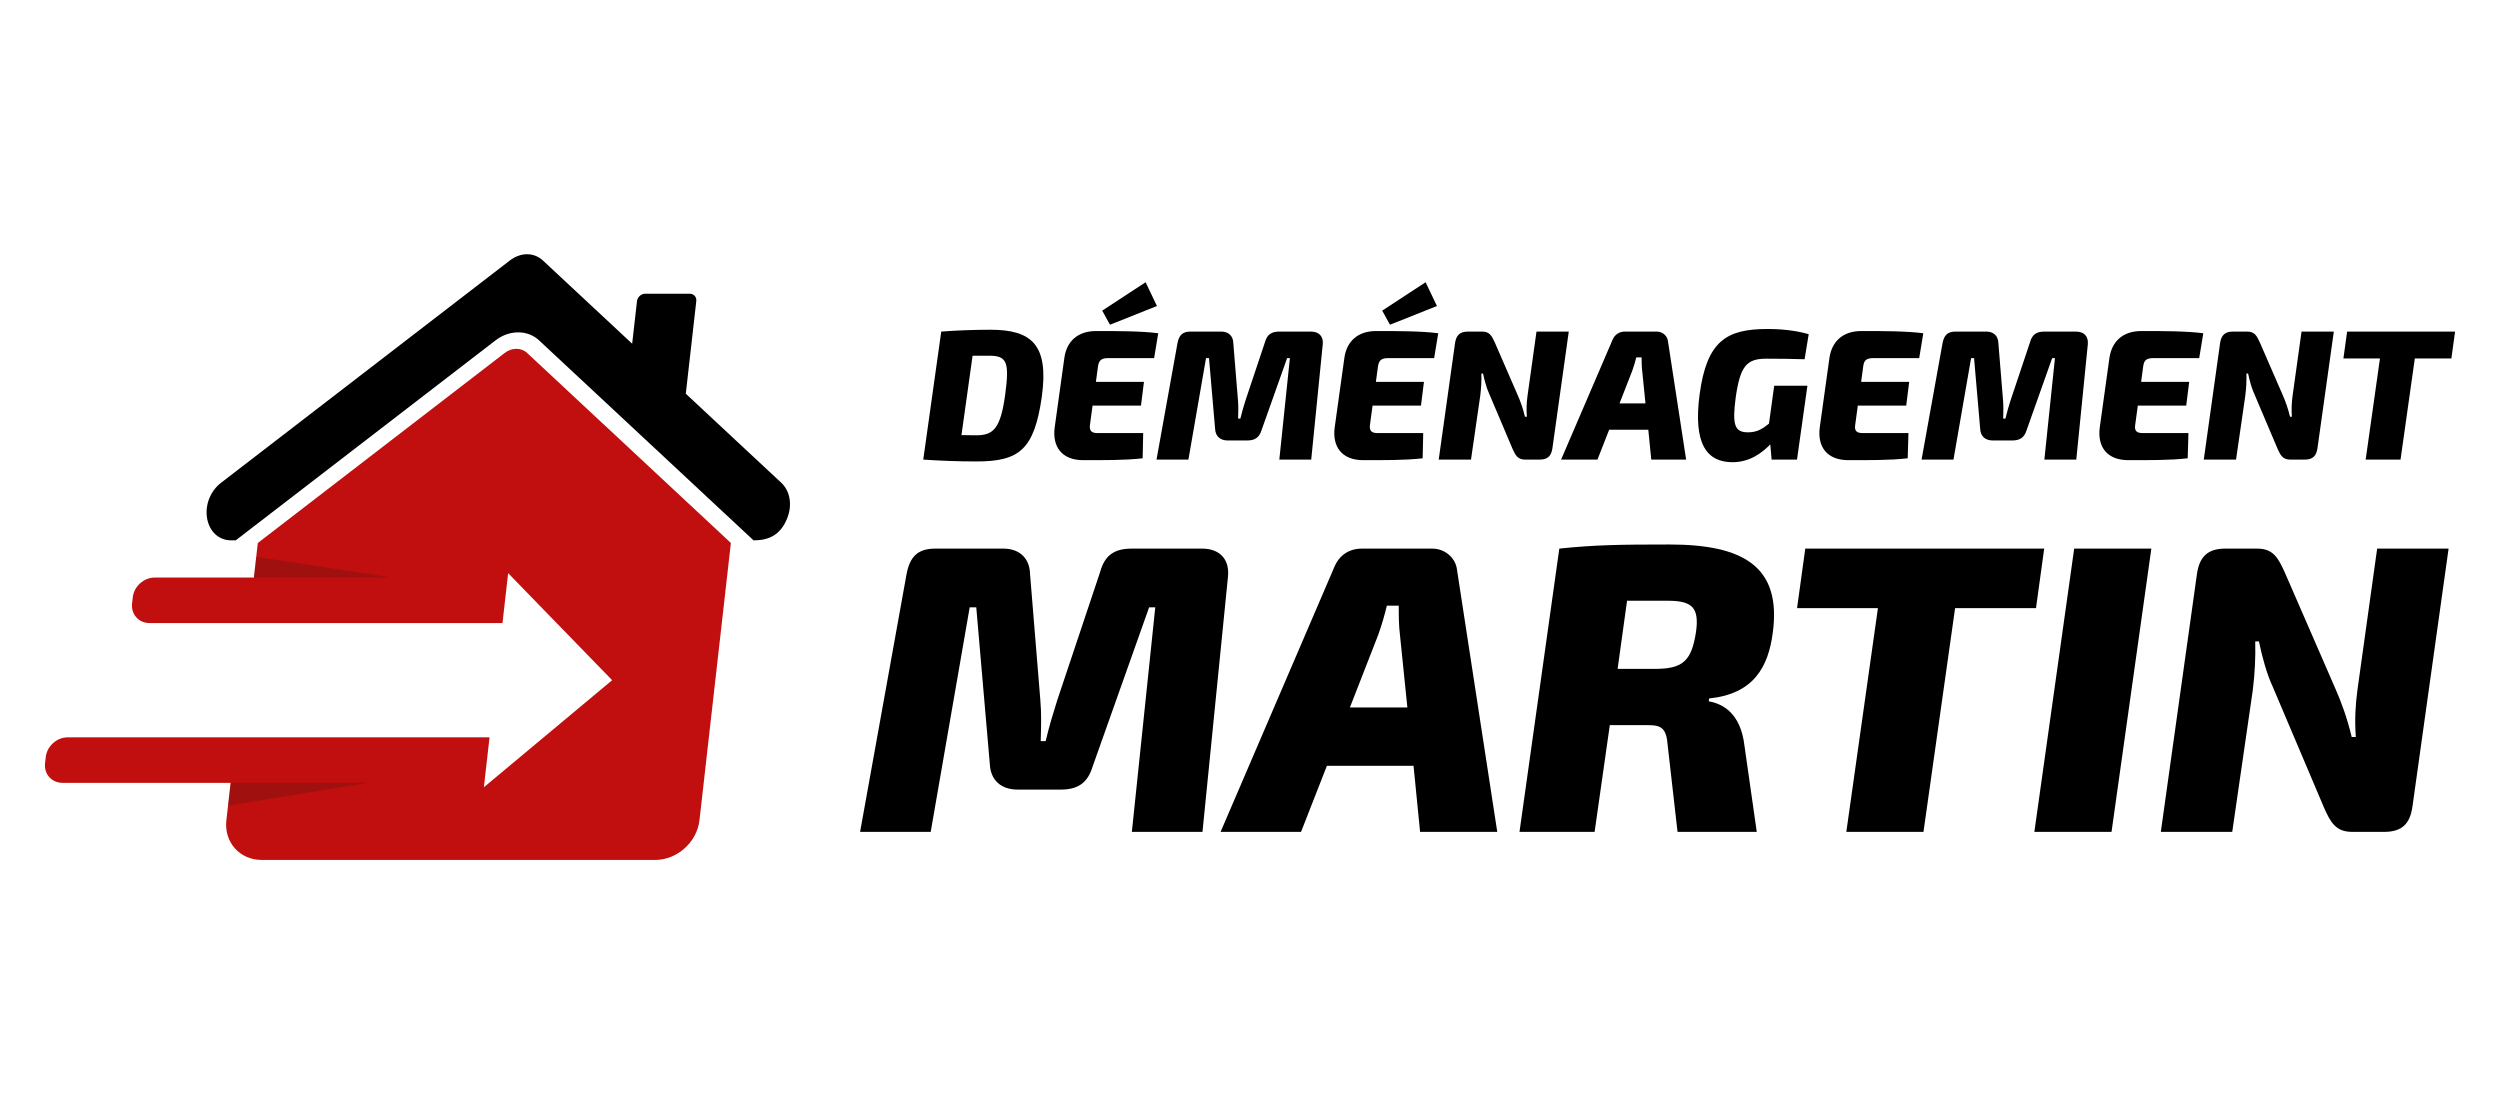 <?xml version="1.0" encoding="utf-8"?>
<!-- Generator: Adobe Illustrator 16.0.0, SVG Export Plug-In . SVG Version: 6.00 Build 0)  -->
<!DOCTYPE svg PUBLIC "-//W3C//DTD SVG 1.1//EN" "http://www.w3.org/Graphics/SVG/1.1/DTD/svg11.dtd">
<svg version="1.1" id="Calque_1" xmlns="http://www.w3.org/2000/svg" xmlns:xlink="http://www.w3.org/1999/xlink" x="0px" y="0px"
	 width="199.334px" height="88.834px" viewBox="0 0 199.334 88.834" enable-background="new 0 0 199.334 88.834"
	 xml:space="preserve">
<path fill-rule="evenodd" clip-rule="evenodd" d="M60.084,43.085c1.255,0,2.159-0.459,2.678-1.75
	c0.427-1.063,0.242-2.18-0.471-2.845l-7.61-7.097l0.837-7.384c0.037-0.325-0.199-0.591-0.524-0.591h-3.546
	c-0.325,0-0.621,0.266-0.658,0.591l-0.385,3.397l-7.108-6.628c-0.726-0.677-1.777-0.677-2.657,0L17.63,38.49
	c-0.864,0.665-1.302,1.782-1.116,2.845c0.187,1.063,0.943,1.75,1.923,1.75h0.358l20.698-15.933v0
	c0.554-0.435,1.203-0.652,1.825-0.652c0.623,0,1.222,0.217,1.678,0.652l0,0L60.084,43.085z"/>
<path fill-rule="evenodd" clip-rule="evenodd" fill="#C10E0E" d="M20.556,43.294l-0.313,2.756h-5.85h-0.497h-1.565
	c-0.861,0-1.646,0.705-1.743,1.565l-0.057,0.497c-0.098,0.861,0.527,1.566,1.388,1.566h2.063h5.85h1.542h18.691l0.451-3.98
	l4.146,4.268l4.146,4.268l-5.113,4.268l-5.114,4.268l0.451-3.979H20.342H18.8H7.454H6.957H5.391c-0.86,0-1.645,0.704-1.743,1.565
	l-0.057,0.498c-0.098,0.86,0.527,1.564,1.388,1.564h2.063h11.346l-0.339,2.988c-0.197,1.736,1.063,3.158,2.8,3.158h31.405
	c1.737,0,3.319-1.422,3.516-3.158l0.436-3.848l0.251-2.217l1.818-16.047L42.038,28.152l-0.005-0.005
	c-0.231-0.222-0.54-0.333-0.862-0.333c-0.322,0-0.656,0.111-0.938,0.333l-0.005,0.005L20.556,43.294z"/>
<polygon opacity="0.21" fill-rule="evenodd" clip-rule="evenodd" fill="#231916" points="29.375,62.417 18.389,62.417 
	18.183,64.233 "/>
<polygon opacity="0.21" fill-rule="evenodd" clip-rule="evenodd" fill="#231916" points="20.244,46.05 31.227,46.05 20.431,44.399 
	"/>
<g>
	<g>
		<path d="M83.066,31.646c-0.606,4.23-1.819,5.147-5.207,5.147c-1.538,0-2.958-0.06-4.245-0.148l1.435-10.206
			c1.095-0.089,2.588-0.148,3.919-0.148C82.267,26.292,83.643,27.49,83.066,31.646z M78.88,28.362h-1.332l-0.887,6.331l1.168,0.015
			c1.346,0,1.952-0.488,2.322-3.269C80.493,28.88,80.285,28.362,78.88,28.362z"/>
		<path d="M88.356,28.555c-0.533,0-0.739,0.163-0.813,0.681l-0.163,1.213h3.831l-0.237,1.893h-3.861l-0.207,1.538
			c-0.06,0.459,0.118,0.651,0.606,0.651h3.639l-0.044,2.011c-1.376,0.163-3.225,0.148-4.749,0.148c-1.686,0-2.47-1.064-2.263-2.618
			l0.769-5.532c0.177-1.316,1.065-2.145,2.529-2.145c1.716,0,3.594,0,4.956,0.177l-0.326,1.982H88.356z M87.883,24.768l3.461-2.263
			l0.902,1.893l-3.742,1.494L87.883,24.768z"/>
		<path d="M104.534,26.44c0.65,0,1.006,0.399,0.932,1.035l-0.917,9.17h-2.544l0.843-8.091h-0.222l-2.041,5.754
			c-0.178,0.577-0.533,0.813-1.139,0.813h-1.554c-0.606,0-0.977-0.34-1.006-0.917l-0.488-5.651h-0.237l-1.404,8.091h-2.544
			l1.671-9.274c0.118-0.636,0.399-0.932,1.036-0.932h2.455c0.577,0,0.946,0.34,0.961,0.917l0.37,4.527
			c0.045,0.502,0.029,0.976,0.015,1.494h0.178c0.134-0.562,0.267-0.991,0.414-1.464l1.554-4.645
			c0.162-0.591,0.518-0.828,1.123-0.828H104.534z"/>
		<path d="M110.681,28.555c-0.531,0-0.738,0.163-0.813,0.681l-0.164,1.213h3.832l-0.237,1.893h-3.86l-0.207,1.538
			c-0.059,0.459,0.118,0.651,0.606,0.651h3.64l-0.045,2.011c-1.375,0.163-3.225,0.148-4.748,0.148c-1.687,0-2.471-1.064-2.264-2.618
			l0.77-5.532c0.178-1.316,1.065-2.145,2.529-2.145c1.716,0,3.594,0,4.955,0.177l-0.326,1.982H110.681z M110.208,24.768l3.461-2.263
			l0.902,1.893l-3.742,1.494L110.208,24.768z"/>
		<path d="M123.781,35.729c-0.089,0.636-0.385,0.917-1.021,0.917h-1.154c-0.577,0-0.769-0.325-1.005-0.858l-1.863-4.393
			c-0.208-0.444-0.371-1.05-0.489-1.612h-0.133c0.015,0.591-0.016,1.154-0.089,1.76l-0.739,5.103h-2.574l1.302-9.289
			c0.089-0.636,0.399-0.917,1.021-0.917h1.154c0.576,0,0.754,0.34,0.991,0.858l1.833,4.215c0.207,0.474,0.415,1.036,0.577,1.716
			h0.148c-0.045-0.636-0.015-1.139,0.059-1.701l0.711-5.088h2.574L123.781,35.729z"/>
		<path d="M128.304,34.264l-0.933,2.381h-2.899l4.098-9.54c0.178-0.429,0.532-0.666,0.99-0.666h2.544c0.46,0,0.844,0.34,0.889,0.769
			l1.449,9.437h-2.781l-0.235-2.381H128.304z M130.937,29.561c-0.045-0.355-0.045-0.725-0.045-1.065h-0.429
			c-0.073,0.311-0.178,0.681-0.311,1.05l-1.021,2.618h2.07L130.937,29.561z"/>
		<path d="M144.111,30.759l-0.829,5.887h-2.026l-0.104-1.212c-0.65,0.666-1.627,1.419-3.018,1.419c-2.012,0-3.15-1.419-2.617-5.414
			c0.576-4.26,2.145-5.207,5.413-5.207c1.124,0,2.263,0.119,3.284,0.414l-0.326,1.997c-1.05-0.029-1.981-0.044-3.063-0.044
			c-1.567,0-2.07,0.606-2.425,3.047c-0.296,2.233-0.104,2.825,0.977,2.825c0.813,0,1.228-0.355,1.671-0.695l0.415-3.018H144.111z"/>
		<path d="M149.356,28.555c-0.531,0-0.739,0.163-0.798,0.681l-0.163,1.213h3.831l-0.237,1.893h-3.86l-0.207,1.538
			c-0.074,0.459,0.104,0.651,0.592,0.651h3.653l-0.059,2.011c-1.375,0.163-3.225,0.148-4.733,0.148
			c-1.701,0-2.485-1.064-2.278-2.618l0.77-5.532c0.192-1.316,1.065-2.145,2.544-2.145c1.716,0,3.579,0,4.94,0.177l-0.326,1.982
			H149.356z"/>
		<path d="M165.535,26.44c0.65,0,1.005,0.399,0.932,1.035l-0.917,9.17h-2.545l0.844-8.091h-0.222l-2.042,5.754
			c-0.178,0.577-0.532,0.813-1.139,0.813h-1.553c-0.606,0-0.977-0.34-1.005-0.917l-0.489-5.651h-0.236l-1.405,8.091h-2.544
			l1.671-9.274c0.118-0.636,0.399-0.932,1.035-0.932h2.455c0.577,0,0.947,0.34,0.962,0.917l0.37,4.527
			c0.045,0.502,0.029,0.976,0.015,1.494h0.178c0.133-0.562,0.266-0.991,0.414-1.464l1.554-4.645
			c0.162-0.591,0.517-0.828,1.124-0.828H165.535z"/>
		<path d="M171.682,28.555c-0.532,0-0.739,0.163-0.8,0.681l-0.162,1.213h3.832l-0.237,1.893h-3.86l-0.208,1.538
			c-0.073,0.459,0.104,0.651,0.593,0.651h3.652l-0.059,2.011c-1.375,0.163-3.225,0.148-4.733,0.148
			c-1.701,0-2.485-1.064-2.277-2.618l0.769-5.532c0.192-1.316,1.065-2.145,2.544-2.145c1.717,0,3.58,0,4.941,0.177l-0.326,1.982
			H171.682z"/>
		<path d="M184.781,35.729c-0.089,0.636-0.385,0.917-1.021,0.917h-1.153c-0.577,0-0.77-0.325-1.006-0.858l-1.863-4.393
			c-0.207-0.444-0.371-1.05-0.488-1.612h-0.134c0.016,0.591-0.015,1.154-0.089,1.76l-0.739,5.103h-2.573l1.301-9.289
			c0.089-0.636,0.399-0.917,1.021-0.917h1.154c0.577,0,0.754,0.34,0.991,0.858l1.834,4.215c0.207,0.474,0.414,1.036,0.576,1.716
			h0.148c-0.045-0.636-0.015-1.139,0.06-1.701l0.71-5.088h2.574L184.781,35.729z"/>
		<path d="M192.542,28.584l-1.139,8.062h-2.78l1.14-8.062h-2.914l0.295-2.144h8.608l-0.295,2.144H192.542z"/>
	</g>
	<g>
		<path d="M95.844,43.743c1.44,0,2.226,0.884,2.062,2.291l-2.028,20.294h-5.631l1.867-17.904h-0.491l-4.518,12.733
			c-0.393,1.276-1.178,1.8-2.521,1.8h-3.437c-1.342,0-2.16-0.753-2.225-2.029l-1.081-12.504h-0.524l-3.109,17.904h-5.63
			l3.699-20.522c0.262-1.408,0.884-2.063,2.291-2.063h5.434c1.276,0,2.095,0.753,2.127,2.029l0.818,10.016
			c0.099,1.113,0.065,2.16,0.033,3.307h0.393c0.295-1.244,0.589-2.193,0.917-3.24l3.437-10.278c0.36-1.31,1.146-1.833,2.487-1.833
			H95.844z"/>
		<path d="M105.8,61.058l-2.063,5.271h-6.415l9.067-21.112c0.393-0.949,1.178-1.473,2.191-1.473h5.631
			c1.015,0,1.865,0.753,1.964,1.702l3.207,20.883h-6.153l-0.523-5.271H105.8z M111.626,50.649c-0.099-0.785-0.099-1.604-0.099-2.356
			h-0.948c-0.164,0.688-0.393,1.506-0.688,2.324l-2.259,5.793h4.583L111.626,50.649z"/>
		<path d="M136.276,55.69l-0.033,0.229c1.146,0.196,2.553,0.981,2.848,3.534l0.982,6.874h-6.317l-0.786-6.906
			c-0.098-1.343-0.49-1.604-1.57-1.604h-3.044l-1.212,8.51h-5.989l3.175-22.585c2.814-0.295,4.844-0.328,8.772-0.328
			c5.826,0,8.969,1.703,8.248,7.038C140.99,53.203,139.811,55.33,136.276,55.69z M133.004,47.9h-3.273l-0.753,5.433h2.945
			c2.227,0,2.946-0.588,3.306-2.945C135.491,48.489,134.967,47.9,133.004,47.9z"/>
		<path d="M155.887,48.489l-2.521,17.839h-6.152l2.52-17.839h-6.448l0.655-4.746h19.05l-0.654,4.746H155.887z"/>
		<path d="M162.207,66.328l3.175-22.585h6.153l-3.175,22.585H162.207z"/>
		<path d="M192.355,64.299c-0.196,1.407-0.851,2.029-2.258,2.029h-2.554c-1.277,0-1.702-0.72-2.226-1.898l-4.124-9.722
			c-0.459-0.981-0.819-2.323-1.081-3.568h-0.294c0.032,1.311-0.032,2.554-0.196,3.896l-1.638,11.292h-5.694l2.88-20.556
			c0.197-1.407,0.885-2.029,2.259-2.029h2.553c1.277,0,1.67,0.753,2.192,1.898l4.06,9.328c0.459,1.048,0.917,2.291,1.276,3.797
			h0.327c-0.098-1.406-0.032-2.52,0.131-3.764l1.571-11.26h5.696L192.355,64.299z"/>
	</g>
</g>
</svg>
